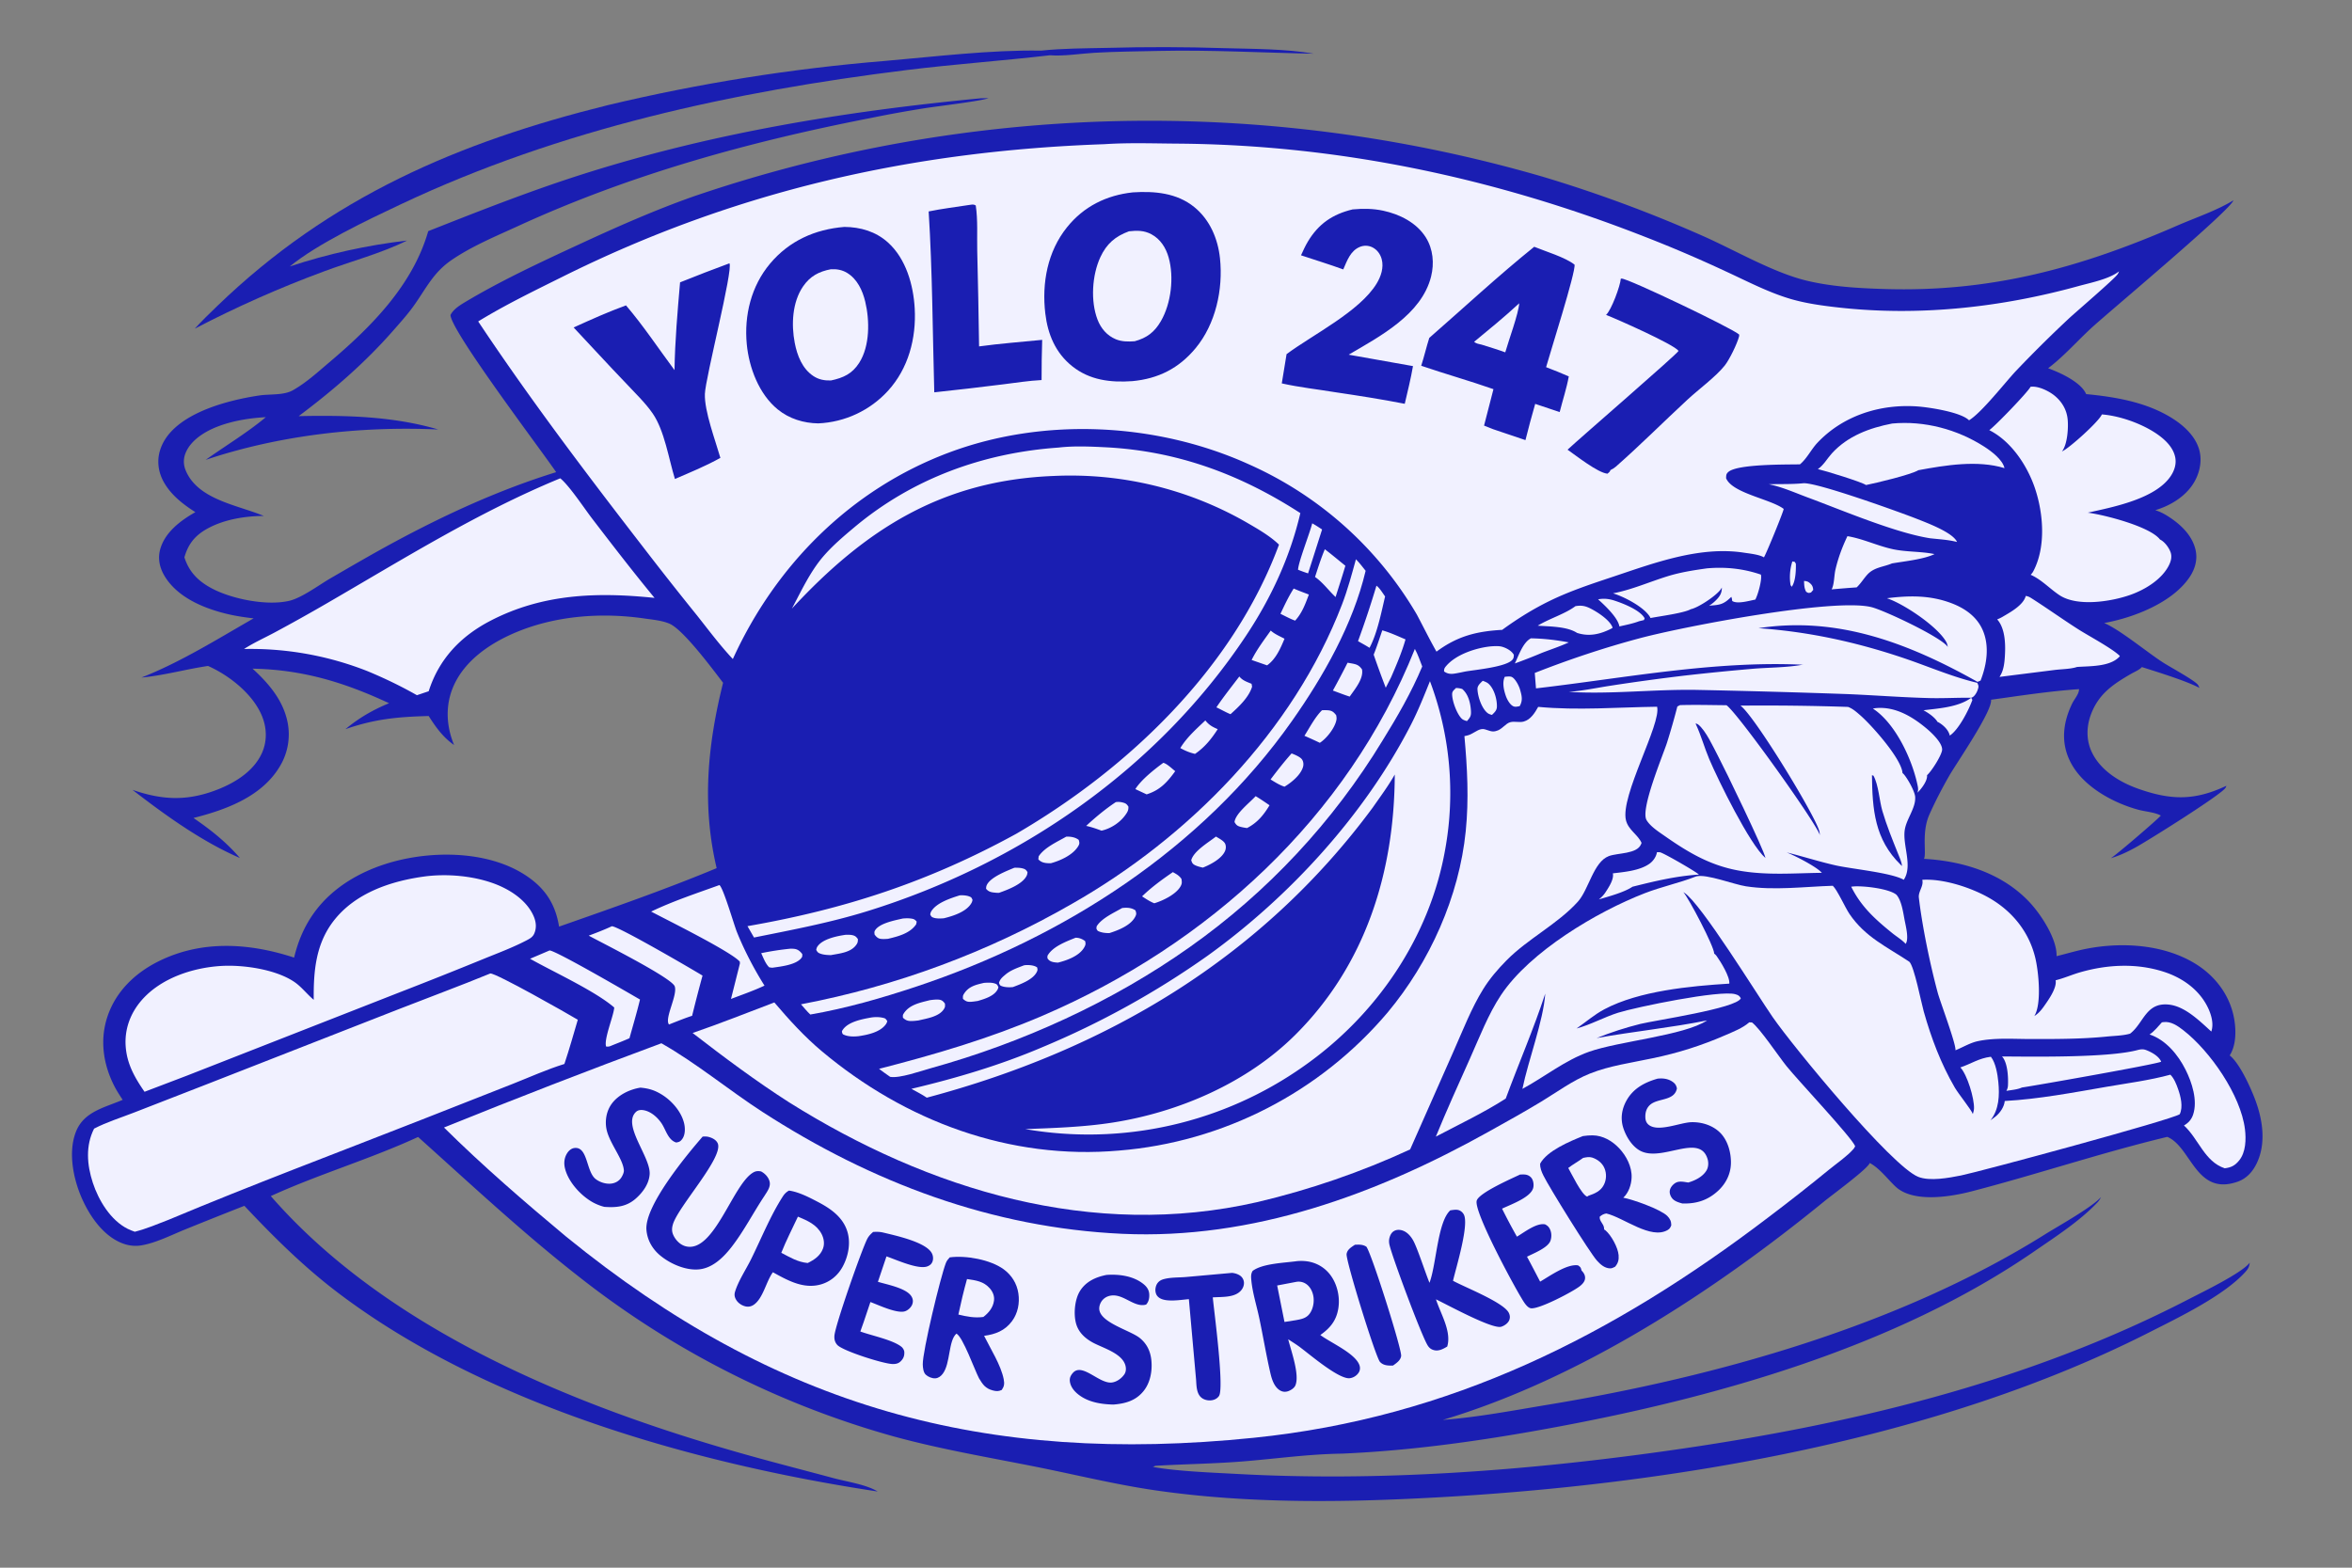 <svg xmlns="http://www.w3.org/2000/svg" width="657" height="438"><rect width="100%" height="100%" fill="#808080" stroke="none"/><path fill="#1A1EB2" d="M290.783 14.148c6.072-.64 12.285-.641 18.389-.768q16.43-.458 32.857.074c8.169.232 16.946.165 25.006 1.553-14.48-.27-28.792-1.104-43.3-.783-5.989.132-11.983.18-17.964.522-3.97.227-8.568 1.003-12.487.696-13.313 1.548-26.689 2.48-40.002 4.13-48.617 6.02-96.709 16.454-141.232 37.462-9.413 4.44-23.197 10.973-31.11 17.41q3.99-1.318 8.04-2.432 4.052-1.113 8.154-2.02t8.246-1.603q4.143-.698 8.316-1.184c-6.915 3.48-15.976 5.903-23.339 8.67q-9.23 3.416-18.226 7.408-8.995 3.992-17.723 8.542c2.013-2.213 4.182-4.307 6.334-6.384 31.46-30.355 67.234-45.698 109.079-56.074q9.526-2.276 19.133-4.187 9.606-1.911 19.278-3.455 9.673-1.544 19.397-2.718 9.724-1.173 19.485-1.976c14.035-1.203 29.679-3.13 43.669-2.883z"/><path fill="#1A1EB2" d="M274.008 27.456l2.1-.035c-1.81.79-14.433 2.28-17.678 2.796q-7.694 1.21-15.323 2.775c-33.84 6.598-67.002 15.75-98.403 30.17-6.225 2.858-12.88 5.601-18.545 9.478-5.189 3.55-7.123 7.972-10.628 12.862-1.71 2.386-3.73 4.622-5.664 6.828-7.932 9.049-16.83 16.745-26.434 23.934 13.053-.276 26.35.014 38.976 3.732-21.638-.992-44.364 1.585-64.952 8.485 5.562-3.96 11.573-7.561 16.804-11.926-4.445.237-9.094.975-13.27 2.548-3.516 1.325-7.525 3.691-9.081 7.302-.711 1.648-.727 3.351-.043 5.012 3.383 8.214 14.537 9.684 21.81 12.73-5.33.032-11.261 1.007-15.93 3.65-3.344 1.892-5.188 4.25-6.233 7.913 1.31 4.143 3.92 6.72 7.745 8.732 5.561 2.925 15.28 4.896 21.564 3.416 3.504-.825 8.346-4.462 11.543-6.313 5.927-3.432 11.869-6.906 17.9-10.151 14.473-7.788 29.372-14.61 45.092-19.475-4.075-6.01-29.382-39.402-29.518-43.903.765-1.529 2.433-2.62 3.863-3.48 9.984-6.002 21.026-11.147 31.59-16.041 10.713-4.963 21.504-9.77 32.65-13.688q3.56-1.213 7.141-2.358 3.582-1.145 7.185-2.221 3.603-1.077 7.226-2.084 3.623-1.007 7.264-1.946 3.641-.937 7.3-1.806 3.658-.869 7.333-1.667 3.674-.799 7.363-1.527 3.69-.728 7.392-1.386 3.702-.657 7.416-1.244 3.714-.587 7.439-1.103t7.459-.96q3.733-.445 7.475-.819 3.741-.373 7.49-.675 3.748-.302 7.5-.532 3.754-.23 7.51-.39 3.758-.158 7.517-.245 3.759-.087 7.519-.102 3.76-.015 7.52.041 3.76.057 7.518.185t7.513.328q3.754.2 7.505.472 3.75.272 7.495.615 3.744.343 7.482.758 3.737.414 7.465.9 3.73.486 7.448 1.043 3.719.557 7.426 1.184 3.708.628 7.402 1.326 3.695.699 7.376 1.468 3.68.768 7.346 1.607t7.314 1.748q3.65.908 7.28 1.887 3.63.978 7.242 2.025 11.485 3.44 22.73 7.601 11.245 4.16 22.203 9.024c8.968 3.96 19.639 10.25 29.065 12.492 7.033 1.673 14.344 2.075 21.548 2.3 29.844.934 54.76-5.914 81.865-17.728 5.05-2.201 10.996-4.184 15.662-7.047-.736 2.666-33.26 29.914-38.995 35.05-4.234 3.787-8.262 8.484-12.76 11.856q.843.326 1.677.669c2.843 1.167 7.693 3.589 8.938 6.564 7.213.687 14.772 1.914 21.304 5.205 4.165 2.098 8.763 5.432 10.21 10.097.92 2.972.329 6.267-1.14 8.96-2.25 4.131-6.655 6.859-11.06 8.166 1.275.401 2.423.987 3.548 1.703 3.502 2.226 6.858 5.352 7.74 9.578.552 2.646-.236 5.263-1.725 7.462-4.842 7.136-15.607 11.292-23.839 12.786 4.49 1.912 11.964 8.155 16.455 11.04 1.969 1.265 8.514 4.812 9.67 6.145.192.223.355.675.496.947-3.621-1.947-11.904-4.49-16.09-5.826-.673.785-2.06 1.342-2.988 1.877-5.051 2.918-9.07 5.597-11.224 11.32-1.28 3.395-1.361 7.164.188 10.486 2.398 5.15 7.77 8.459 12.945 10.294 9.181 3.255 15.8 3.387 24.698-.812-.072.173-.17.45-.282.616-1.379 2.012-21.488 14.62-24.986 16.548-2.285 1.259-4.516 2.337-7.032 3.074 1.284-.69 13.44-11.139 13.975-11.915-1.682-.928-4.327-1.1-6.215-1.608-6.528-1.752-13.942-5.7-17.807-11.311-4.04-5.866-3.732-12.224-.736-18.39.54-1.105 1.704-2.433 1.879-3.614.017-.131.03-.264.043-.396-8.219.557-16.437 1.839-24.592 2.961.475 3.087-9.742 17.862-11.638 21.174-2.004 3.498-3.943 7.216-5.582 10.9-2.26 5.075-.737 10.734-1.507 12.38 10.907.6 21.946 4.007 29.574 12.214 3.133 3.374 7.624 10.197 7.457 14.973 2.153-.528 4.28-1.148 6.438-1.655 10.517-2.47 23.269-1.947 32.604 3.938 5.176 3.262 9.075 8.307 10.393 14.332.75 3.417.9 8.075-1.074 11.12 2.804 2.184 5.916 9.105 7.191 12.552 2.046 5.54 3.005 11.993.394 17.52-1.126 2.38-2.85 4.325-5.38 5.21-11.51 4.03-12.88-9.366-19.344-12.397l-.291-.132c-18.372 4.417-36.389 10.481-54.68 15.227-5.984 1.552-16.441 3.259-21.304-1.399-2.17-2.077-4.306-4.937-6.93-6.42-.068-.04-.137-.075-.205-.112-.026.06-.047.121-.077.177-1.088 1.908-10.282 8.631-12.61 10.53-30.86 25.167-68.18 49.567-106.565 61.077 9.806-.76 19.656-2.636 29.356-4.242 47.146-7.81 98.089-22.068 138.822-47.574 3.805-2.383 13.038-7.5 15.667-10.424a5.647 5.647 0 01-1.002 1.495c-4.982 5.244-11.626 9.516-17.563 13.609-38.657 26.652-88.461 40.768-134.173 49.235-19.58 3.627-39.316 6.456-59.224 7.32-9.686.15-18.233 1.416-27.752 2.178-8.032.643-16.044.74-24.078 1.201-.297.018-.482.032-.724.212-.077.057-.148.12-.222.181l.106-.29-.187.238c6.804 1.224 16.453 1.572 23.504 1.956 39.797 2.17 80.482-.878 119.915-6.43 50.403-7.098 100.545-18.905 146.017-42.45 3.728-1.93 14.772-7.266 16.942-10.148a3.157 3.157 0 00-.03.2c-.141 1.048-.518 1.64-1.215 2.41-6.053 6.675-18.604 12.691-26.83 16.865-59.187 30.043-133.21 42.486-198.974 46.107-26.051 1.435-52.642 1.787-78.522-1.953-11.193-1.617-22.171-4.337-33.254-6.552-13.304-2.658-26.774-4.92-39.863-8.503q-3.006-.838-5.99-1.75-2.985-.912-5.945-1.897-2.961-.986-5.896-2.044-2.936-1.06-5.844-2.19-2.908-1.132-5.787-2.335-2.88-1.203-5.728-2.478-2.848-1.274-5.664-2.619-2.816-1.345-5.598-2.759-2.781-1.414-5.527-2.897-2.746-1.483-5.454-3.033-2.708-1.55-5.376-3.168-2.67-1.617-5.297-3.3-2.628-1.683-5.213-3.432-2.585-1.747-5.126-3.559-2.541-1.811-5.037-3.685-2.495-1.874-4.943-3.81c-15.482-12.118-29.907-25.622-44.54-38.737-13.394 6.185-27.723 10.384-41.142 16.515 32.828 37.654 85.357 58.89 132.45 72.156 8.239 2.321 16.543 4.443 24.81 6.668 3.608.971 9.076 1.76 12.255 3.713-50.664-7.674-108.852-23.961-150.312-55.193-9.796-7.378-18.21-15.718-26.585-24.622q-8.28 3.248-16.523 6.589c-3.819 1.548-8.103 3.744-12.17 4.444-1.79.308-3.523.127-5.226-.5-5.345-1.971-9.148-7.435-11.386-12.428-2.46-5.487-4.026-13.074-1.719-18.866 2.23-5.598 8.015-6.69 13.032-8.85-.844-1.281-1.691-2.571-2.385-3.942-3.067-6.054-4.045-12.806-1.87-19.326 2.33-6.98 7.629-12.083 14.095-15.342 12.116-6.108 25.49-5.245 38.043-1.132 1.065-4.388 2.669-8.328 5.258-12.063 6.242-9.005 16.846-13.984 27.38-15.832 10.731-1.882 23.812-.981 32.92 5.51 4.928 3.513 7.495 7.8 8.457 13.729 14.716-5.161 29.624-10.34 44.019-16.336-4.167-17.589-2.525-34.468 1.796-51.793-2.832-3.681-11.113-14.898-15.022-16.53-2.132-.89-4.624-1.09-6.899-1.422-11.64-1.699-24.169-.87-35.157 3.54-7.473 2.999-15.157 7.98-18.364 15.678-2.191 5.258-1.853 10.933.3 16.124-3.09-2.143-5.109-4.989-7.098-8.102-8.68.23-14.979.817-23.256 3.672 3.833-3.162 7.615-5.36 12.194-7.247-12.59-5.87-24.163-9.383-38.137-9.657 4.172 3.805 8.005 8.18 9.497 13.762q.116.422.21.85.096.427.169.859.072.431.123.866.051.435.08.872.03.437.036.875.007.438-.009.875-.015.437-.052.874-.038.436-.097.87-.06.434-.14.864-.082.43-.185.855-.103.426-.228.846-.124.42-.27.832-.145.413-.311.818-.166.405-.353.802-.186.396-.392.782-.206.386-.432.761c-5.029 8.509-15.094 12.173-24.146 14.457 4.855 3.335 9.113 6.698 12.962 11.174-10.606-4.565-20.87-11.972-29.999-19.028 8.038 2.773 14.758 3.188 22.807.273 5.278-1.912 10.912-5.198 13.329-10.519 1.456-3.206 1.42-6.76.174-10.03-2.401-6.297-9.174-11.673-15.216-14.344-6.216.918-12.333 2.657-18.599 3.24 10.911-4.279 21.182-10.722 31.34-16.536-2.54-.292-5.033-.66-7.52-1.261-6.498-1.572-13.806-4.622-17.38-10.611-1.35-2.262-1.905-4.818-1.204-7.393 1.302-4.783 5.73-8.092 9.832-10.41-3.471-2.213-6.827-4.804-8.857-8.474-1.468-2.65-1.912-5.694-1.065-8.622 2.947-10.185 18.62-14.137 27.815-15.507 2.854-.425 6.727.002 9.279-1.418 3.703-2.062 7.059-5.144 10.285-7.875 11.68-9.886 23.267-21.52 27.592-36.615 14.013-5.535 28.056-11.077 42.412-15.676 36.568-11.715 73.82-17.806 111.976-21.447z"/><path fill="#F1F1FF" d="M503.933 162.318c.847.06 1.156.165 1.793.748.561.517.702 1.02.77 1.754l-.62.72c-.745.179-.693.188-1.353-.203-.547-.998-.547-1.915-.59-3.019zm-3.262-5.456l.68.123.3.53c.047 1.835-.068 4.916-1.147 6.425l-.334-.463q-.132-.827-.171-1.664-.034-.837.03-1.673.064-.835.223-1.658.162-.822.419-1.62zm-80.335 32.228c.548-.042 1.44-.186 1.947.045.972.441 2.001 2.43 2.296 3.453.503 1.75.866 3.057-.079 4.704-.63.101-1.19.306-1.8.02-.947-.445-1.734-1.911-2.07-2.887-.564-1.634-1.048-3.718-.294-5.336zm-13.62 3.13a5.926 5.926 0 011.733.274c1.716 1.474 2.291 3.886 2.435 6.048.096 1.455-.158 1.845-1.1 2.923-.511-.134-1.107-.316-1.494-.7-1.358-1.348-2.693-5.013-2.652-6.881.018-.809.553-1.121 1.078-1.665zm7.468-2.012c.542.205 1.166.422 1.604.811 1.595 1.418 2.42 4.397 2.351 6.46-.035 1.032-.688 1.582-1.382 2.262-.47-.128-.91-.256-1.291-.574-1.606-1.335-2.682-4.583-2.752-6.635-.034-.99.824-1.678 1.47-2.324zM274.86 274.611c.888-.075 2.138-.127 2.984.156.702.236.732.375 1.046 1.031-.06.234-.08.376-.184.584-.978 1.943-3.691 2.72-5.591 3.284-.624.09-1.255.188-1.884.23-1.045.07-1.515-.174-2.242-.822-.035-.768-.044-.923.381-1.558 1.31-1.96 3.338-2.411 5.49-2.905zm86.52-110.181c1.377.62 2.83 1.13 4.236 1.686-.984 2.629-1.902 5.181-3.838 7.283-1.392-.493-2.763-1.263-4.098-1.903 1.141-2.419 2.25-4.81 3.7-7.065zm5.172-18.211c.953.507 1.85 1.125 2.757 1.709l-3.914 12.273a41.363 41.363 0 01-2.805-1.019c.136-2.285 3.191-9.943 3.962-12.963zm-80.55 123.501c.14-.025.307-.06.452-.07.998-.067 2.483.028 3.273.662.074.501.168.635-.05 1.121-1.021 2.274-4.586 3.53-6.717 4.343-.956.115-2.296.08-3.203-.286-.516-.208-.479-.358-.7-.87.273-1.076.98-1.623 1.78-2.308 1.495-1.277 3.356-1.885 5.165-2.592zm-65.148-4.669c.354.008.712.016 1.064.061.99.128 1.61.689 2.187 1.452-.006.437.077.65-.191 1.017-1.46 2.004-5.786 2.456-8.102 2.786-.302.015-.655-.069-.955-.11-1.04-1.03-1.613-2.632-2.226-3.945q4.078-.848 8.223-1.26zm79.598-3.057c.992-.004 1.883.349 2.66.94.2.778.142 1.088-.272 1.804-1.364 2.362-4.843 3.605-7.322 4.214-.914-.063-1.996-.13-2.65-.85-.392-.43-.272-.518-.268-1.064 1.4-2.568 5.251-3.988 7.852-5.044zm127.199-83.652c3.624.07 7.014.467 10.567 1.137-2.414 1.112-5.025 1.969-7.508 2.926q-3.74 1.584-7.56 2.96c1.074-2.173 2.252-5.893 4.501-7.023zm-175.465 78.287c.651-.057 1.443-.097 2.093-.016.912.114 1.21.19 1.79.886l-.154.756c-1.727 2.542-5.068 3.38-7.864 4.046-.622.047-1.354.094-1.973.018-.858-.105-1.277-.559-1.777-1.219-.03-.501-.138-.721.137-1.166 1.24-2.006 5.549-2.798 7.748-3.305zm-8.805 27.65c.96-.148 2.112-.154 3.066.046.882.185.905.217 1.408.976-.094.29-.176.55-.35.803-1.562 2.283-5.114 3.014-7.634 3.39-1.36.161-3.058.157-4.306-.474-.296-.15-.3-.497-.398-.8.11-.284.096-.287.304-.58 1.563-2.212 5.464-2.922 7.91-3.361zm111.586-108.103c1.04.972 2.586 1.613 3.847 2.278-1.13 2.714-2.414 5.691-4.871 7.44l-4.317-1.498c1.434-2.907 3.468-5.589 5.34-8.22zm21.456 8.983q.374.06.747.127c1.562.278 2.357.398 3.289 1.738.485 2.64-2.02 5.534-3.435 7.599-1.583-.493-3.141-1.12-4.7-1.687q2.123-3.85 4.099-7.777zm-39.724 16.121c.998 1.283 1.998 1.817 3.455 2.44-1.774 2.753-3.623 5.054-6.339 6.911-1.534-.36-2.733-.866-4.11-1.628 1.828-3.014 4.46-5.317 6.994-7.723zm14.049 21.162c1.333.788 2.602 1.671 3.88 2.545-1.653 2.736-3.404 4.875-6.275 6.362a13.448 13.448 0 01-1.9-.36c-.868-.237-1.175-.564-1.607-1.311.283-2.404 4.215-5.382 5.902-7.236zm10.036-11.936c.825.296 2.439.966 2.925 1.692.396.593.47 1.385.276 2.068-.64 2.256-3.237 4.372-5.178 5.531-1.42-.467-2.624-1.244-3.89-2.021 1.883-2.5 3.784-4.932 5.867-7.27zm-124.57 50.671c.57.005 1.253-.038 1.809.083.866.189 1.11.426 1.626 1.117-.027.733-.025.98-.445 1.58-1.524 2.185-4.666 2.428-7.07 2.89-.866.001-1.99-.076-2.815-.349-.76-.25-.964-.433-1.317-1.124.069-.305.125-.587.296-.855 1.397-2.189 5.565-3.005 7.916-3.342zm88.743-48.054c1.042.252 2.46 1.659 3.325 2.337-2.257 3.117-4.254 5.304-7.988 6.482l-3.146-1.472c1.6-2.592 5.337-5.546 7.809-7.347zm121.454-45.673c1.61-.315 3.056-.14 4.606.366 2.401.784 7.2 2.66 8.394 4.946l-.21.485-1.318.314c-1.785.672-3.673 1.038-5.526 1.46-.411-2.48-4.105-5.907-5.946-7.57zm-178.344 82.71c.798-.071 1.885-.002 2.645.284.667.251.67.337.95.991-.066.298-.124.55-.272.82-1.367 2.49-5.191 3.681-7.742 4.304-.85.074-2.046.125-2.862-.16-.61-.215-.66-.36-.939-.899.057-.298.104-.55.258-.817 1.407-2.44 5.464-3.735 7.962-4.524zm45.387 3.535c1.32-.153 2.594-.122 3.716.656.266.762.329 1.027-.053 1.77-1.267 2.462-4.785 3.805-7.239 4.584-1.134-.006-2.196-.113-3.225-.618-.425-.595-.42-.548-.318-1.27 1.37-2.277 4.885-3.822 7.12-5.122zm55.83-55.254a12.294 12.294 0 011.759.014c1.104.105 1.55.55 2.193 1.353.099.48.164.864.072 1.352-.423 2.234-2.748 5.17-4.629 6.378q-2.133-1.02-4.303-1.961c1.472-2.314 2.96-5.229 4.908-7.136zm-29.623 35.286c.776.486 2.167 1.165 2.56 1.998.302.642.244 1.447-.044 2.089-.957 2.13-4.08 3.766-6.163 4.591-.683-.145-1.518-.352-2.151-.657-.735-.353-.877-.67-1.108-1.41.689-2.558 4.8-4.964 6.906-6.61zm-56.307 8.711c.674-.02 1.603.001 2.261.176.772.205.998.391 1.404 1.051-.037.326-.064.626-.201.93-1.106 2.455-5.463 4.039-7.77 4.86a8.512 8.512 0 01-.957-.04c-1.131-.101-1.91-.212-2.64-1.092.013-.301.019-.576.124-.862.853-2.319 5.63-4.113 7.779-5.023zm-23.601 36.999c.779-.098 1.777-.238 2.564-.14.8.098 1.182.475 1.638 1.098.05.725.088.941-.304 1.556-1.35 2.118-4.793 2.596-7.065 3.146-.665.087-1.354.16-2.026.168-1.041.011-1.614-.242-2.34-.93-.001-.335-.078-.665.093-.961 1.549-2.682 4.693-3.234 7.44-3.937zm67.872-35.774c.964.54 1.767.952 2.402 1.899.126.895.192 1.303-.287 2.13-1.28 2.215-4.961 3.979-7.306 4.675-1.232-.487-2.304-1.216-3.412-1.932 2.648-2.566 5.57-4.69 8.603-6.772zm-15.942-19.562a4.826 4.826 0 011.868.095c.9.23 1.148.4 1.654 1.162.038.777-.11 1.234-.533 1.895-1.539 2.405-4.225 4.204-6.977 4.829-1.424-.528-2.802-1.019-4.29-1.333 2.605-2.411 5.325-4.677 8.278-6.648zm-13.853 9.659c1.202-.062 2.541.144 3.5.902.24.83.27 1.103-.209 1.862-1.515 2.403-4.957 3.939-7.58 4.657q-.324.004-.648-.007c-1.132-.035-2.065-.24-2.847-1.08l.088-.839c1.655-2.505 5.159-4.04 7.696-5.496zM346.193 189c.86 1.12 2.152 1.522 3.414 2.046l.147.803c-.88 2.975-3.79 5.687-6.028 7.69-1.338-.534-2.622-1.308-3.943-1.908 1.999-2.967 4.243-5.784 6.41-8.63zm38.299-25.358c.861.563 1.776 2.139 2.417 2.995-1.055 4.474-2.19 10.33-4.35 14.359-1.04-.663-2.141-1.251-3.213-1.863a270.32 270.32 0 005.146-15.491zm166.15 31.306l.317.605c-1.01 2.817-3.81 8.315-6.314 9.962-.33-1.505-1.623-2.76-2.907-3.56-.235-.147-.282-.158-.505-.247-.809-1.337-2.564-2.524-3.934-3.265 4.277-.53 9.764-.846 13.343-3.495zm-180.568-41.494c1.948 1.488 3.835 3.072 5.74 4.615-.86 2.926-1.822 5.83-2.737 8.739-1.95-1.838-3.527-4.065-5.739-5.61.853-2.604 1.669-5.22 2.736-7.744zm16.05 22.659c2.223.625 4.36 1.634 6.487 2.525-1.023 3.634-2.538 7.137-4.032 10.595l-1.487 2.913q-1.768-4.59-3.374-9.239c.892-2.227 1.628-4.524 2.406-6.794zm30.424 4.467c.984-.065 2.18-.145 3.134.143 1.164.352 2.608 1.138 3.19 2.232-.038.544 0 .809-.312 1.257-1.474 2.121-10.543 2.927-13.249 3.405-.99.203-1.987.422-2.985.578-1.11.175-2.026.066-2.946-.602-.002-.774.135-.986.65-1.583 2.79-3.23 8.413-5.04 12.518-5.43zm23.532-11.222c1.742-.304 2.851-.053 4.392.752 1.905.99 5.33 3.218 5.993 5.271-.214.156-.253.193-.527.329-3.095 1.547-6.108 2.187-9.417 1.115-2.804-1.827-7.68-1.771-10.975-2.013 3.283-2.022 7.508-3.213 10.534-5.454zm22.764 68.744c.06.001.116.004.171.004.176 0 .505-.018.702.021 1.075.22 10.3 5.563 10.851 6.227-6.382.397-12.375 1.844-18.551 3.392-2.32 1.57-6.704 2.737-9.405 3.547.767-.614 1.362-1.214 1.9-2.048.866-1.342 2.377-3.581 2.013-5.236 3.249-.39 7.512-.745 10.239-2.692 1.04-.743 1.879-1.949 2.08-3.215zm54.268 9.64c.167-.026.339-.048.51-.064 2.73-.255 10.033.564 12.114 2.307 1.404 1.565 1.866 4.787 2.247 6.844.325 1.773 1.327 5.438.334 6.881-.942-1.062-2.577-2.064-3.694-2.968-4.743-3.83-8.75-7.42-11.51-13zm6.053-49.774a8.31 8.31 0 01.81-.124c5.38-.519 10.187 2.346 14.176 5.688 1.413 1.183 4.178 3.783 4.345 5.678.004.083.017.168.013.252-.107 1.554-2.984 6.056-4.23 7.132.01.056.026.112.026.169.039 1.51-1.643 3.704-2.68 4.702.215-.654.206-1.165.07-1.835-1.448-7.212-6.118-17.47-12.53-21.662zm-7.115-48.167c4.23.686 8.357 2.684 12.581 3.613 3.742.824 7.667.613 11.434 1.329l.316.063c-2.957 1.469-8.526 2.026-11.887 2.61-2.418 1.02-4.986 1.05-6.883 3.13-1.001 1.099-1.759 2.375-2.83 3.42-.05.049-.102.095-.149.143q-3.493.24-6.981.56c.761-1.515.659-3.83 1.061-5.537.775-3.314 1.884-6.266 3.339-9.33zm-12.438-14.771c3.433-.496 27.767 8.316 31.885 9.954 2.744 1.09 10.025 3.787 11.172 6.439-2.43-.63-5.076-.759-7.572-1.042-9.785-1.552-24.454-7.804-34.026-11.351-3.552-1.316-7.276-2.994-10.988-3.733 3.172-.091 6.365.035 9.529-.267zM153.505 265.554c1.62-.059 22.226 11.943 25.27 13.708-.874 3.623-1.947 7.214-2.941 10.807-1.726.778-3.518 1.45-5.271 2.17-.46.2-.762.184-1.258.151-.633-1.974 1.891-8.055 2.232-10.54l.046-.356c-5.4-4.654-16.883-9.888-23.516-13.622l5.438-2.318zm17.399-6.767c1.72-.069 22.467 12.028 25.34 13.788q-1.533 5.595-2.91 11.232c-1.954.627-3.861 1.415-5.774 2.155l-.68.279c-1.359-1.672 2.456-8.196 1.598-10.66-.835-2.398-20.618-12.307-24.023-14.169 2.187-.81 4.331-1.642 6.45-2.625zm426.331 34.553c.882-.204 1.477-.264 2.333.072 1.498.586 3.476 1.674 4.13 3.213-1.228.708-35.28 6.697-38.922 7.221-1.19.575-3 .696-4.323.94.248-.458.406-.915.436-1.44.133-2.282-.055-6.417-1.64-8.18 9.037.059 29.883.393 37.986-1.825zm-396.274-46.061c1.114.843 4.055 11.048 4.864 13.066 2.022 5.044 4.82 10.427 7.727 15.027-3.024 1.428-6.24 2.53-9.362 3.726l2.493-9.895-.026-.519c-2.351-2.748-20.294-11.635-24.77-13.994 6.05-2.912 12.747-5.128 19.074-7.411zm275.868-88.488c5.14-.447 10.14.064 15.033 1.742.021.062.047.123.055.187.253 1.43-.869 5.49-1.596 6.802-1.657.306-5.013 1.333-6.451.385-.051-.413-.09-.768-.257-1.151-2.191 2.161-3.189 2.251-6.207 2.465.835-.481 1.537-1.098 2.196-1.798.912-.969 1.404-1.914 1.366-3.278-.094.18-.094.193-.219.387-1.168 1.81-6.365 5.259-8.436 5.667-1.922 1.103-8.698 1.967-11.284 2.476-.026-.071-.038-.148-.077-.213-1.64-2.858-7.341-5.775-10.384-6.689 5.175-.972 10.281-3.244 15.324-4.797 3.565-1.1 7.251-1.668 10.937-2.185zm89.039 7.708c.633.078 1.117.34 1.652.68 4.409 2.812 8.668 5.87 13.085 8.683 2.8 1.783 9.456 5.327 11.558 7.423-.086.107-.159.223-.253.318-2.726 2.725-8.175 2.474-11.72 2.74-1.755.595-4.34.602-6.224.836l-15.43 1.942c.05-.077.102-.153.145-.231.072-.125.14-.253.21-.38.924-1.637 1.09-3.958 1.18-5.812.146-3.055-.033-7.25-2.187-9.647a10.007 10.007 0 001.571-.758c2.158-1.27 5.753-3.23 6.413-5.794z"/><path fill="#F1F1FF" d="M603.896 285.634l.18-.026c.09-.013.18-.029.27-.04 2.088-.273 3.997 1.07 5.572 2.299 7.457 5.807 16.022 18.127 17.182 27.641.343 2.796.253 6.377-1.596 8.681-1.156 1.443-2.256 2.014-4.062 2.22-5.672-1.901-7.286-8.219-11.378-11.958 1.263-.729 2.102-1.675 2.56-3.053 1.31-3.93-.338-9.003-2.115-12.537-2.089-4.166-5.509-8.327-10.055-9.842 1.259-.795 2.427-2.29 3.442-3.385zm-75.342-167.303c8.977-.84 18.184 1.614 25.743 6.475 1.94 1.247 5.116 3.625 5.63 5.987-7.53-2.305-16.506-.821-24.049.577-2.037 1.246-11.861 3.6-14.626 4.144-1.413-.935-11.33-3.958-13.458-4.456 1.52-.973 2.688-3.04 3.916-4.39 4.43-4.864 10.56-7.123 16.844-8.337zM395.223 181.31c.854 1.511 1.416 3.284 2.059 4.899-2.99 7.168-7.011 14.132-11.105 20.72q-1.29 2.12-2.633 4.208-1.344 2.086-2.74 4.138-1.396 2.052-2.845 4.067-1.448 2.015-2.947 3.993-1.5 1.978-3.049 3.917-1.55 1.939-3.147 3.837-1.599 1.898-3.245 3.756-1.646 1.857-3.34 3.671-1.693 1.814-3.432 3.585-1.739 1.77-3.522 3.496-1.784 1.725-3.61 3.405-1.828 1.68-3.698 3.312-1.869 1.632-3.78 3.215-1.91 1.584-3.86 3.119-1.95 1.534-3.94 3.018-1.988 1.485-4.014 2.918c-21.73 15.38-46.782 26.761-72.394 33.874-2.893.803-8.633 2.867-11.323 2.407-1.06-.702-2.078-1.49-3.106-2.24 15.641-4.013 30.79-8.458 45.662-14.84 46.177-19.815 85.169-55.303 104.009-102.475z"/><path fill="#F1F1FF" d="M378.763 156.26c.984.963 1.837 2.146 2.708 3.216-3.535 14.964-11.786 29.477-20.57 41.952-25.217 35.807-63.794 60.53-104.934 74.216-9.665 3.216-19.564 6.067-29.614 7.806-.93-.862-1.761-1.905-2.607-2.853q4.981-.949 9.92-2.105 4.937-1.155 9.823-2.517 4.885-1.36 9.71-2.924 4.824-1.564 9.579-3.327 4.754-1.764 9.432-3.725 4.677-1.96 9.268-4.115 4.591-2.154 9.089-4.498 4.497-2.344 8.893-4.874c32.646-18.576 61.799-48.205 75.41-83.617 1.585-4.125 2.721-8.381 3.893-12.636z"/><path fill="#F1F1FF" d="M295.669 125.05c4.21-.5 8.859-.3 13.093-.087 20.085 1.015 37.702 7.554 54.471 18.395-2.87 12.306-8.184 23.74-15.171 34.254-24.779 37.285-63.252 63.767-105.768 76.957-10.378 3.22-21.036 5.228-31.672 7.367l-1.825-3.176c27.332-4.744 50.769-12.462 75.155-25.849 31.314-18.259 60.574-46.23 73.317-80.743-.122-.118-.244-.236-.369-.35-2.54-2.332-5.85-4.2-8.818-5.929q-1.522-.87-3.073-1.685-1.552-.815-3.13-1.575-1.58-.76-3.185-1.462-1.606-.703-3.235-1.35-1.629-.645-3.28-1.233-1.65-.587-3.322-1.116-1.67-.529-3.359-.997-1.688-.47-3.392-.878-1.704-.409-3.422-.757-1.717-.348-3.446-.635-1.729-.288-3.467-.513-1.738-.225-3.482-.39-1.745-.163-3.495-.265-1.749-.101-3.501-.14-1.752-.04-3.504-.018-1.753.023-3.503.107c-31.082 1.227-52.498 14.823-73.079 37.049 2.643-4.969 5.131-10.374 8.83-14.651 2.55-2.949 5.578-5.513 8.555-8.014 16.265-13.66 35.995-20.828 57.077-22.317zm271.543-16.995l.192-.013c2.055-.182 4.88 1.185 6.464 2.466 2.08 1.682 3.424 3.934 3.698 6.609.249 2.396-.055 7.087-1.592 9.008.068-.034.137-.069.205-.101 1.944-.919 10.102-8.22 10.95-10.236 4.756.36 10.41 2.336 14.408 4.825 2.59 1.611 5.466 4.006 6.083 7.167.36 1.835-.201 3.611-1.199 5.14-4.207 6.444-16.137 8.746-23.222 10.315l.176.022c4.593.628 17.216 3.85 19.986 7.475 1.271.591 2.508 2.265 2.97 3.594.411 1.19.112 2.422-.423 3.515-1.995 4.071-6.764 6.937-10.886 8.382-5.329 1.87-14.789 3.365-19.771.043-2.612-1.741-4.902-4.227-7.761-5.56-.081-.04-.171-.076-.257-.114.304-.31.544-.609.745-.994 3.553-6.74 2.834-16.06.488-23.09-2.123-6.36-6.648-13.244-12.79-16.327 1.712-1.218 10.765-10.604 11.536-12.126zm-30.238 137.759c6.001-.38 14.032 2.283 19.143 5.33 6.202 3.698 10.688 9.356 12.4 16.424.93 3.818 1.862 12.895-.257 16.31 1.507-.928 2.432-2.325 3.412-3.756 1.032-1.502 2.894-4.352 2.538-6.239 2.303-.56 4.585-1.582 6.883-2.24 7.633-2.189 15.753-2.587 23.376-.12 5.133 1.66 9.777 4.927 12.213 9.857.988 2.008 1.768 4.63 1.018 6.824-3.27-2.948-7.37-7.089-11.946-7.535-6.301-.616-6.926 5.084-10.582 7.999-.056.045-.116.086-.171.13-1.896.56-4.388.6-6.391.801-7.118.714-14.284.708-21.428.699-4.722-.006-10.08-.4-14.717.6-2.144.46-4.19 1.721-6.232 2.542.214-1.672-4.26-13.527-4.927-15.989-2.132-7.862-4.362-18.608-5.3-26.667-.183-1.567 1.17-3.01 1.024-4.543-.013-.143-.039-.284-.056-.427zm-9.888-78.672c6.241-.775 12.028-.88 18.008 1.38 3.741 1.415 7.072 3.718 8.728 7.478 1.978 4.489 1.16 9.746-.582 14.155l-.847.353c-19.04-10.695-38.945-18.426-61.173-14.996 14.087.975 27.523 3.93 40.883 8.466 6.613 2.246 13.424 5.205 20.212 6.792.433.868.433 1.069.099 2.047-.223.658-.822 1.685-1.447 1.994-.107.052-.214.09-.325.137-3.853-.048-7.697.187-11.553.093-7.658-.189-15.329-.792-22.987-1.115q-21.223-.75-42.458-1.18c-11.819-.17-23.577 1.265-35.426.566 3.9-.301 7.83-1.145 11.699-1.736q10.56-1.628 21.167-2.882 9.49-1.069 19.001-1.882c4.375-.332 8.9-.304 13.223-1.057l.466-.029c-25.015-1.19-49.988 3.74-74.716 6.6l-.338-4.31c9.55-3.763 19.519-7.092 29.445-9.73 12.337-3.282 54.098-11.264 64.594-8.66 3.59.89 19.733 8.5 21.338 11.138-.081-.421-.184-.917-.385-1.301-2.273-4.314-11.943-10.789-16.626-12.32zm-127.647 23.18q.525 1.397 1.003 2.81.478 1.415.909 2.844.43 1.43.812 2.873.381 1.443.714 2.898.333 1.455.617 2.92.284 1.466.518 2.94.234 1.474.42 2.956.184 1.48.318 2.967.135 1.487.22 2.977.084 1.49.118 2.983.035 1.492.018 2.985-.016 1.493-.082 2.984-.066 1.491-.182 2.98-.117 1.487-.283 2.97-.167 1.484-.383 2.961-.216 1.477-.482 2.946c-4.323 24.592-19.277 46.428-39.634 60.657q-1.043.735-2.104 1.444-1.062.71-2.14 1.392-1.078.683-2.173 1.34-1.095.656-2.205 1.286-1.11.629-2.236 1.231-1.126.602-2.266 1.176-1.14.574-2.294 1.12-1.153.546-2.32 1.064-1.167.517-2.346 1.006t-2.37.95q-1.19.459-2.391.89-1.202.43-2.414.83-1.212.401-2.433.773-1.221.37-2.451.712-1.23.341-2.468.652-1.238.31-2.483.59-1.245.281-2.497.53-1.252.25-2.51.47-1.256.219-2.519.407-1.263.188-2.53.345-1.266.157-2.536.283-1.27.126-2.542.221-1.273.095-2.548.159-1.275.063-2.55.096-1.277.032-2.553.033-1.276.001-2.552-.029-1.276-.03-2.551-.091-1.275-.062-2.548-.155-1.273-.092-2.543-.216-1.27-.124-2.538-.28-1.267-.154-2.53-.34-1.262-.186-2.52-.403c8.094-.298 16.3-.564 24.314-1.807 18.547-2.877 37.583-11.103 51.021-24.439 19.704-19.552 27.772-45.493 27.876-72.812-1.81 3.197-4.038 6.185-6.135 9.2-31.14 42.149-74.507 67.758-124.6 81.084-1.351-.924-2.856-1.679-4.286-2.477 12.478-2.954 24.781-6.6 36.593-11.636q6.103-2.546 12.056-5.425 5.953-2.879 11.739-6.082 5.785-3.204 11.385-6.721 5.6-3.518 10.996-7.34c22.825-16.415 43.794-39.326 56.708-64.396 2.052-3.985 3.7-8.132 5.373-12.286zM156.502 133.64c2.5 2.002 6.754 8.445 8.895 11.24 5.726 7.474 11.45 14.902 17.44 22.167-16.024-1.654-31.253-1.185-45.85 6.399-8.297 4.31-14.365 10.654-17.236 19.681l-3.29 1.108c-4.501-2.553-9.026-4.737-13.806-6.72q-2.05-.81-4.139-1.517-2.088-.706-4.209-1.309-2.12-.602-4.269-1.099-2.148-.496-4.318-.886-2.17-.39-4.357-.671-2.186-.281-4.384-.454-2.198-.173-4.402-.237-2.204-.063-4.408-.018c2.731-1.757 5.84-3.156 8.706-4.695q7.303-3.927 14.474-8.089c21.386-12.39 42.233-25.455 65.153-34.9zM119.1 244.812c6.035-.698 12.859-.103 18.591 1.937 4.466 1.589 9.277 4.594 11.31 9.072.737 1.624.966 3.353.226 5.032-.371.843-1.028 1.284-1.807 1.7-4.008 2.139-8.38 3.739-12.583 5.462q-11.48 4.69-23.045 9.17l-59.623 23.358-11.794 4.492c-2.74-3.962-4.908-7.75-5.265-12.667-.35-4.81 1.312-9.305 4.463-12.922 5.32-6.108 14.093-9.036 22.014-9.554 6.231-.406 15.399.9 20.63 4.45 1.912 1.297 3.458 3.307 5.216 4.828l.203.173c-.078-7.868.524-15.514 5.525-22.013 6.128-7.962 16.345-11.296 25.94-12.518zm350.186-47.807c4.32-.127 8.66-.007 12.983.03 3.082 2.12 25.268 33.174 26.09 36.31a10.658 10.658 0 00-.107-.904c-.685-3.815-18.274-32.672-22.092-35.295q15.029-.141 30.054.36c1.314.462 2.384 1.438 3.42 2.337 3.133 2.719 11.531 12.126 11.805 16.137.107.098.257.223.36.338 1.036 1.17 3.24 5.006 3.185 6.552.085 2.937-2.389 5.905-2.894 8.855-.745 4.324 2.307 10.17-.3 14.08-3.514-2.005-14.498-3-19.142-4.052-4.58-1.038-9.028-2.481-13.578-3.593 2.209.844 8.42 4.027 9.841 5.7-7.859.09-15.521.767-23.303-.646-7.89-1.43-13.967-5.016-20.457-9.552-1.7-1.188-4.178-2.75-5.222-4.564-1.738-3.01 4.525-17.905 5.723-21.59q1.584-5.027 2.898-10.13l.736-.373z"/><path fill="#1A1EB2" d="M522.904 216.59l.424.128c1.438 2.601 1.63 6.936 2.487 9.862 1.19 4.06 2.795 7.974 4.362 11.898.45 1.136 1.014 2.259 1.117 3.485l-.355-.346c-7.299-7.11-7.915-15.46-8.035-25.027zm-49.286-14.452c.287.035.51.097.74.278 2.162 1.698 4.243 6.353 5.535 8.786 1.82 3.418 13.039 26.602 13.257 28.518-4.4-3.805-13.218-21.793-15.692-27.622-1.353-3.194-2.277-6.625-3.737-9.749l-.103-.211z"/><path fill="#F1F1FF" d="M136.964 271.98c1.625-.118 21.669 11.257 24.436 12.934-1.216 4.124-2.38 8.274-3.744 12.352-4.904 1.519-9.736 3.706-14.514 5.593l-25.723 10.119c-23.44 9.203-47.093 18.072-70.31 27.815-3.107 1.212-6.215 2.523-9.451 3.35-.666-.235-1.327-.484-1.96-.799-4.8-2.383-8.17-7.979-9.779-12.908-1.631-5-2.06-10.322.363-15.104 3.484-1.81 7.474-3.056 11.151-4.487l21.279-8.278 52.68-20.615c8.516-3.334 17.114-6.495 25.572-9.972zm336.846-27.13c2.907-.733 10.445 2.243 13.895 2.777 7.812 1.21 16.365.105 24.262-.149 1.242 1.125 3.416 6.031 4.653 7.861 4.435 6.547 10.47 9.175 16.746 13.383 1.365 1.364 3.283 11.323 4.01 13.895 2.106 7.452 4.773 14.523 8.664 21.237 1.01 1.742 4.692 6.29 5.047 7.402.15-.5.304-1.024.325-1.548.112-2.807-1.887-9.441-3.81-11.475 3.057-1.025 5.154-2.572 8.527-2.982 1.353 1.716 1.867 4.919 2.076 7.04.369 3.644.215 7.772-2.195 10.701.5-.349 1.006-.702 1.48-1.09 1.23-1.01 2.368-2.689 2.509-4.29 9.511-.526 19.07-2.354 28.444-3.969 5.877-1.012 12.067-1.812 17.824-3.384 1.066 1.075 1.661 2.632 2.158 4.036.723 2.056 1.442 4.94.458 7.005-2.196 1.555-56.097 16.12-61.105 17.117-3.403.677-8.72 1.675-11.947.384-7.465-2.987-34.818-36.2-40.656-44.627-4.323-6.235-20.037-31.8-24.694-34.75-.086-.054-.176-.106-.262-.159 1.481 1.609 8.626 15.206 8.621 17.158.249.21.463.387.655.655 1.143 1.594 3.789 5.854 3.562 7.74-10.894.67-25.204 2.025-34.874 7.152-2.876 1.525-5.145 3.556-7.795 5.377 3.883-1.016 7.701-3.17 11.596-4.396 5.004-1.576 28.474-6.413 32.746-5.176.822.238 1.152.416 1.55 1.148-1.229 2.815-23.971 6.145-28.063 7.15q-6.245 1.557-12.221 3.956c10.252-1.853 20.675-2.876 30.871-4.935-6.49 4.266-24.681 5.795-33.041 8.776-6.704 2.391-12.345 6.992-18.56 10.356 1.644-8.05 5.842-18.94 6.382-26.624-3.236 9.886-7.444 19.568-11.046 29.337-6.16 3.951-13.036 7.212-19.518 10.626 3.004-7.33 6.308-14.634 9.55-21.867 2.636-5.88 5.082-12.332 8.664-17.71 8.082-12.136 26.775-23.252 40.164-28.441 4.632-1.796 9.533-2.824 14.122-4.607l.227-.09z"/><path fill="#F1F1FF" d="M429.666 197.494c11.06 1.04 22.143.111 33.22-.04 1.264 4.7-10.37 24.987-8.693 31.724.685 2.741 3.279 3.943 4.358 6.316-.056.135-.103.273-.159.406-1.155 2.757-6.51 2.35-8.997 3.292-4.294 1.627-5.574 9.335-8.643 12.736-5.633 6.246-13.899 10.285-19.945 16.412-2.399 2.432-4.666 5.069-6.472 7.976-3.307 5.323-5.711 11.569-8.254 17.295l-12.179 27.532q-5.128 2.366-10.37 4.473-5.24 2.107-10.58 3.948-5.34 1.841-10.765 3.413-5.426 1.571-10.923 2.87c-46.149 10.553-91.719-3.325-130.851-27.872-9.258-5.923-18.247-12.644-26.943-19.365 7.676-2.636 15.243-5.655 22.832-8.533 4.102 4.822 8.38 9.531 13.237 13.608 23.328 19.58 52.547 30.47 83.135 27.768q1.348-.11 2.692-.255 1.344-.144 2.684-.32 1.34-.178 2.676-.388 1.336-.21 2.666-.453 1.33-.242 2.653-.518 1.324-.275 2.64-.583 1.317-.308 2.626-.648 1.308-.34 2.608-.712 1.3-.372 2.59-.776 1.29-.404 2.57-.84 1.28-.435 2.548-.902 1.27-.467 2.526-.965 1.257-.498 2.501-1.026 1.245-.53 2.476-1.089 1.231-.559 2.448-1.148 1.216-.589 2.419-1.208 1.202-.619 2.388-1.267 1.187-.649 2.357-1.326 1.17-.677 2.323-1.383t2.289-1.44q1.135-.734 2.252-1.496 1.117-.761 2.216-1.55 1.098-.79 2.176-1.605t2.136-1.657q1.058-.842 2.095-1.71 1.037-.868 2.052-1.76 1.016-.893 2.009-1.81.993-.919 1.963-1.86.97-.942 1.917-1.907.947-.965 1.87-1.954.923-.988 1.821-1.999.898-1.01 1.771-2.043c11.744-14.064 19.966-32.353 21.801-50.648.898-8.947.439-17.625-.37-26.542.197-.041.391-.091.589-.127 1.62-.29 2.838-1.64 4.22-1.834 1.219-.172 2.347.888 3.686.617.097-.02.192-.049.288-.07 1.75-.386 2.611-2.117 4.073-2.488 1.182-.3 2.493.173 3.727-.172 1.92-.535 3.117-2.464 4.02-4.097z"/><path fill="#F1F1FF" d="M488.617 285.632l.77.029c2.2 1.616 7.427 9.436 9.649 12.205 3.167 3.946 18.222 19.915 19.18 22.375-.14.303-.243.518-.461.772-1.785 2.042-4.585 3.948-6.704 5.67q-8.338 6.822-16.933 13.317c-43.452 33.093-88.94 56.101-143.91 61.709-75.075 7.658-133.444-8.47-192.05-56.191-11.685-9.743-23.324-19.794-34.134-30.499q30.19-12.216 60.73-23.535c9.881 5.606 18.742 13.038 28.277 19.206 30.412 19.673 64.044 32.363 100.474 34.03 36.414 1.666 70.942-11.017 102.275-28.495 4.939-2.755 9.907-5.5 14.742-8.434 4.417-2.68 8.78-5.911 13.59-7.837 5.557-2.225 11.763-3.042 17.606-4.3q5.188-1.066 10.24-2.668 5.046-1.602 9.9-3.722c2.153-.932 5.025-2.047 6.76-3.632z"/><path fill="#1A1EB2" d="M378.478 347.774c1.177-.05 2.169-.108 3.197.542 1.41 1.752 9.976 28.806 9.716 30.555-.184 1.237-1.335 1.981-2.266 2.652-.137.004-.274.01-.411.011-1.196.016-2.383-.097-3.237-1.03-1.217-1.331-9.583-28.358-9.325-30.139.185-1.278 1.352-1.935 2.326-2.591zm-34.326 7.856c.813.093 1.57.306 2.257.774a2.547 2.547 0 011.071 1.871c.057.867-.288 1.7-.867 2.335-1.823 1.998-5.316 1.689-7.84 1.868.376 3.958 3.248 25.326 1.735 27.551-.49.72-1.29 1.109-2.142 1.207-1.004.115-2.131-.155-2.886-.85-1.277-1.175-1.26-3.304-1.37-4.904l-2.012-22.507c-2.195.167-6.435.95-8.314-.416-.587-.427-.857-.897-.992-1.597-.156-.814.078-1.898.606-2.547.5-.613 1.115-.897 1.872-1.084 1.936-.48 4.05-.375 6.032-.548l12.85-1.152zm80.46-27.473c.544-.012 1.198-.062 1.731.056.685.152 1.325.592 1.656 1.22.383.722.494 1.791.25 2.574-.817 2.632-6.32 4.548-8.667 5.687q1.972 3.966 4.15 7.822c2.023-1.189 5.467-3.927 7.869-3.44.53.281.911.558 1.215 1.087.604 1.043.677 2.335.291 3.466-.689 2.013-4.768 3.562-6.558 4.485 1.253 2.303 2.449 4.642 3.665 6.965 2.606-1.501 7.503-5.038 10.598-4.544.728.53.74.555.968 1.429.603.63 1.057 1.312.984 2.23-.073.92-.817 1.658-1.507 2.194-1.986 1.548-11.497 6.54-13.675 6.123-1.132-.217-2.127-2.09-2.689-3.014-2.283-3.756-13.291-24.096-12.387-27.066.669-2.192 9.796-6.168 12.106-7.274zm38.425-26.79c1.468-.153 2.893.003 4.148.857.744.509 1.065 1.007 1.24 1.876-.714 3.628-5.423 2.61-7.588 4.665-.904.855-1.246 2.014-1.233 3.23.004.843.175 1.585.822 2.17 2.585 2.33 8.916-.577 12.118-.634 2.863-.05 5.838.864 7.914 2.9 2.162 2.124 3.104 5.566 3.057 8.528-.043 2.926-1.332 5.602-3.438 7.601-2.923 2.775-6.168 3.808-10.144 3.684-.925-.259-2.064-.579-2.731-1.319-.501-.556-.86-1.397-.78-2.154.095-.868.677-1.61 1.358-2.114 1.134-.84 2.508-.449 3.813-.27 1.918-.558 4.097-1.624 5.133-3.435.513-.9.56-2.123.27-3.103-2.21-7.458-12.834 1.001-18.916-2.386-2.282-1.27-3.938-4.053-4.683-6.485-.783-2.572-.351-5.185.955-7.513 1.892-3.38 5.085-5.074 8.685-6.098zm-219.133 42.83c.97-.056 1.847-.062 2.796.169 3.395.824 11.896 2.628 13.58 5.748.389.718.482 1.658.17 2.426-.248.614-.673.958-1.259 1.22-2.528 1.136-8.944-1.86-11.567-2.733l-2.393 7.101c2.56.776 7.81 1.732 9.309 3.984.457.686.576 1.39.334 2.18-.27.88-1.087 1.666-1.922 2.013-2.172.902-7.598-1.728-9.818-2.525l-1.873 5.578-.938 2.653c3.086 1.14 9.144 2.343 11.526 4.31.36.298.729.917.756 1.392.058 1.012-.19 1.776-.901 2.517-.686.714-1.365.874-2.333.869-2.478-.011-13.95-3.659-15.48-5.328-.681-.743-.886-1.622-.804-2.61.254-3.026 7.66-24.153 9.196-27.078.413-.785.955-1.315 1.621-1.886zm-65.006-40.319c2.303.214 3.92.694 5.904 1.9 2.854 1.737 5.599 4.873 6.327 8.202.298 1.36.286 3.143-.589 4.296-.509.672-.845.792-1.646.93-2.268-.668-2.88-3.527-4.074-5.321-1.131-1.702-3.034-3.402-5.119-3.718-.691-.105-1.465-.038-2.006.455-4.016 3.658 4.044 12.542 3.78 17.397-.147 2.713-1.916 5.13-3.894 6.868-2.606 2.29-5.462 2.544-8.785 2.298a13.841 13.841 0 01-3.154-1.24c-3.385-1.871-6.894-5.693-7.824-9.519-.361-1.488-.205-2.978.641-4.281.435-.67 1.128-1.277 1.943-1.392 3.853-.542 3.282 6.539 5.978 8.654 1.189.934 2.96 1.48 4.453 1.27 1.064-.15 2.053-.697 2.666-1.594.348-.51.82-1.455.774-2.096-.234-3.312-4.228-7.787-4.904-11.763-.395-2.327.086-4.87 1.478-6.798 1.822-2.525 5.05-4.065 8.051-4.548zm130.192 52.326c3.502-.254 7.49.273 10.31 2.538.928.746 1.55 1.613 1.625 2.831.067 1.075-.126 2.112-.867 2.909-2.988.898-5.785-2.403-8.913-2.55-1.193-.055-2.366.327-3.194 1.21-.642.685-1.068 1.739-.98 2.686.353 3.763 8.735 5.894 11.338 8.02 1.98 1.616 2.962 3.71 3.212 6.234.296 2.987-.301 6.3-2.258 8.661-2.179 2.63-5.04 3.41-8.318 3.679-3.186-.064-6.61-.569-9.286-2.42-1.383-.957-2.671-2.3-2.903-4.038-.125-.937.204-1.639.807-2.345 2.582-3.027 7.341 3.01 10.854 2.648 1.39-.143 2.74-1.123 3.533-2.253.497-.708.546-1.638.335-2.456-.917-3.55-6.507-4.969-9.33-6.57-2.107-1.195-3.823-2.835-4.476-5.227-.728-2.661-.376-6.71 1.108-9.078 1.672-2.669 4.427-3.889 7.403-4.48zm96.024-18.04c.711-.1 1.56-.27 2.264-.086.641.17 1.177.63 1.499 1.204 1.586 2.835-2.14 14.84-2.994 18.56 3.36 1.833 14.092 6.022 15.574 8.938.349.688.416 1.398.109 2.117-.358.836-1.37 1.527-2.215 1.781-2.508.756-15.182-6.215-18.23-7.653 1.266 3.988 4.415 8.947 3.144 13.183-1.083.661-2.362 1.355-3.679 1.017-.886-.227-1.412-.68-1.867-1.466-1.868-3.22-9.618-24.021-10.558-27.846-.187-.76-.211-1.457.012-2.215.228-.776.635-1.482 1.392-1.844.778-.373 1.684-.284 2.464.033 1.162.472 2.052 1.52 2.67 2.585 1.17 2.015 3.442 9.085 4.61 11.932 1.954-5.154 2.223-16.966 5.805-20.24zm-208.835-20.605c.581-.041 1.14-.058 1.71.098.972.268 2.014.776 2.473 1.728 1.853 3.837-11.032 17.69-12.496 22.691-.401 1.37-.3 2.375.445 3.613.725 1.204 1.87 2.232 3.268 2.547 7.765 1.75 12.885-16.936 18.542-20.539.815-.52 1.446-.581 2.378-.408 1.058.56 2.008 1.534 2.349 2.716.444 1.544-.645 2.887-1.415 4.133-3.137 4.706-5.754 9.872-9.234 14.33-2.21 2.83-5.193 5.766-8.942 6.174-3.746.409-8.182-1.548-11-3.92-2.155-1.816-3.56-4.285-3.783-7.12-.526-6.705 11.147-20.802 15.705-26.043zm24.114 15.081c2.726.377 5.63 1.886 8.062 3.16 3.604 1.886 7.057 4.283 8.27 8.375.953 3.215.222 6.876-1.365 9.77-1.316 2.4-3.436 4.171-6.08 4.917-4.848 1.367-9.275-1.138-13.38-3.403-1.887 2.574-2.697 7.182-5.27 9.034-.714.514-1.548.709-2.41.497-1.015-.25-1.994-.889-2.55-1.784-.482-.78-.6-1.475-.332-2.35.904-2.954 3.023-6.137 4.414-8.937 2.879-5.795 5.438-12.243 8.932-17.654.464-.718.953-1.207 1.71-1.624z"/><path fill="#F1F1FF" d="M222.887 339.92c2.637 1.102 5.268 2.212 6.641 4.898.627 1.227.85 2.712.363 4.024-.748 2.013-2.431 3.14-4.268 4.034-2.787-.258-4.948-1.583-7.379-2.857 1.357-3.424 3.08-6.76 4.643-10.098z"/><path fill="#1A1EB2" d="M265.29 351.301c4.479-.609 11.378.62 15.079 3.334 2.239 1.641 3.683 3.974 4.1 6.722.412 2.725-.14 5.57-1.805 7.795-1.974 2.642-4.613 3.644-7.769 4.067 1.788 3.636 4.722 8.205 5.481 12.155.238 1.237.138 1.967-.55 2.968-.904.41-1.515.392-2.476.14-2.097-.547-2.82-1.651-3.872-3.388-1.248-2.392-4.487-11.52-6.307-12.49-2.287 1.965-1.632 8.293-3.817 11.2-.51.678-1.188 1.217-2.06 1.29-.888.074-2.06-.414-2.699-1.022-.68-.648-.808-1.947-.832-2.854-.095-3.537 4.93-24.383 6.446-28.326.236-.615.63-1.115 1.08-1.591z"/><path fill="#F1F1FF" d="M270.124 357.354c2.477.378 4.633.62 6.374 2.612.833.952 1.334 2.151 1.162 3.43-.26 1.936-1.483 3.42-2.977 4.557-2.439.324-4.6-.102-6.971-.676.718-3.338 1.486-6.636 2.412-9.923z"/><path fill="#1A1EB2" d="M442.17 317.412c.907-.13 1.806-.218 2.722-.205 2.855.041 5.436 1.54 7.37 3.576 2.042 2.152 3.64 5.227 3.506 8.262-.085 1.992-.843 4.218-2.324 5.586 2.684.485 10.44 3.254 12.28 5.087.78.777 1.127 1.518 1.13 2.613-.23.592-.423.979-.988 1.314-4.704 2.799-12.35-3.487-17.17-4.608-.8.151-1.219.383-1.84.906-.124 1.28 1.118 1.942 1.22 3.186.013.122.013.245.017.368.129.081.283.17.398.272 1.606 1.396 3.46 4.754 3.643 6.9.111 1.314-.12 2.241-.976 3.247-.53.253-.864.487-1.468.458-1.502-.072-2.667-1.121-3.621-2.187-2.03-2.271-13.291-20.386-14.94-23.748-.513-1.043-.971-2.141-.907-3.324 1.944-3.593 8.245-6.221 11.947-7.703z"/><path fill="#F1F1FF" d="M442.233 323.508c.83-.164 1.674-.364 2.5-.098 1.503.482 2.855 1.526 3.467 3.006q.112.274.193.558.086.284.137.576.051.291.073.587.021.294.008.59-.013.296-.051.59-.043.292-.116.58-.072.286-.175.563-.103.278-.236.543c-.877 1.776-2.55 2.479-4.31 3.078l-.377.245c-1.58-.556-4.383-6.469-5.273-8.004 1.318-1.018 2.812-1.826 4.16-2.814z"/><path fill="#1A1EB2" d="M362.007 352.387a12.236 12.236 0 013.174.027c2.672.402 4.977 1.776 6.561 3.974 1.856 2.574 2.61 6.122 2.09 9.243-.562 3.372-2.297 5.449-5.015 7.36 2.785 2.123 10.043 5.217 10.984 8.624.172.622.093 1.309-.256 1.856q-.102.158-.22.304-.119.147-.252.28-.133.133-.28.25-.146.12-.305.221-.158.103-.326.187-.168.085-.344.152-.176.066-.358.113-.183.048-.369.076c-2.92.447-11.005-6.44-13.51-8.314-1.17-.937-2.486-1.729-3.74-2.553.755 3.077 3.272 9.923 2.004 12.888-.32.747-1.246 1.33-1.981 1.598-.775.282-1.556.233-2.271-.184-1.676-.977-2.33-3.122-2.74-4.898-1.168-5.063-2.016-10.213-3.09-15.299-.74-3.511-1.895-7.093-2.23-10.661-.087-.931-.133-1.73.377-2.554 2.721-2.056 8.747-2.234 12.097-2.69z"/><path fill="#F1F1FF" d="M362.06 358.148a3.7 3.7 0 012.6.46c1.15.688 1.849 1.93 2.145 3.21.39 1.677.067 3.77-.956 5.189-.974 1.35-2.413 1.567-3.933 1.85l-3.112.491-2.044-10.193 5.3-1.007zM308.569 40.28c6.673-.444 13.55-.2 20.237-.154 44.968.314 88.417 9.515 130.254 25.87q11.562 4.483 22.798 9.732c5.899 2.701 11.861 5.86 18.085 7.723 4.396 1.316 9.037 1.945 13.582 2.455 22.447 2.52 45.348.013 67.063-5.978 3.335-.92 8.617-1.955 11.34-4.124a3.921 3.921 0 01-.377.78c-.737 1.224-11.866 10.74-13.724 12.482q-7.572 7.083-14.72 14.595c-3.15 3.37-9.52 11.577-13.082 13.77-2.247-2.282-11.15-3.651-14.532-3.882-10.303-.703-20.645 2.544-27.84 10.182-1.696 1.797-2.873 4.308-4.73 5.888l-.142.115c-3.904.077-17.319-.115-19.951 2.093-.677.57-.638.984-.668 1.783 1.72 4.158 12.17 5.773 15.932 8.46.052.038.103.077.15.116.081.447-4.867 12.552-5.513 13.534-1.323-.803-4.028-1.068-5.612-1.31-12.251-1.876-24.853 2.815-36.269 6.634-6.057 2.027-12.135 4.002-17.888 6.805-4.752 2.316-9.079 5.016-13.348 8.13-7.156.392-12.519 1.749-18.35 6.084-1.915-3.372-3.643-6.882-5.457-10.311q-.503-.862-1.023-1.713-.52-.852-1.055-1.693-.536-.841-1.089-1.672-.552-.83-1.12-1.65-.569-.82-1.153-1.629-.584-.808-1.184-1.605-.6-.797-1.215-1.583-.615-.785-1.245-1.558-.63-.773-1.276-1.533-.645-.761-1.305-1.509-.66-.748-1.335-1.483-.674-.735-1.363-1.457-.688-.721-1.39-1.43-.703-.708-1.419-1.402-.716-.694-1.445-1.375-.73-.68-1.472-1.346-.743-.666-1.498-1.318-.755-.651-1.523-1.288-.768-.636-1.548-1.258-.78-.621-1.572-1.228-.792-.606-1.596-1.197-.804-.59-1.619-1.166-.815-.575-1.64-1.134-.826-.559-1.663-1.101-.837-.543-1.684-1.07-.847-.526-1.704-1.036-.858-.51-1.725-1.003-.867-.494-1.743-.97-.876-.476-1.762-.935-.885-.459-1.78-.9-.894-.442-1.797-.866-.902-.425-1.813-.831c-25.817-11.758-57.37-13.357-84.038-3.345-27.271 10.238-48.306 31.315-60.302 57.66-3.63-3.862-6.855-8.217-10.152-12.363q-7.46-9.238-14.7-18.65c-15.964-20.656-31.81-41.57-46.279-63.31 7.54-4.628 15.577-8.515 23.492-12.455 48.316-24.053 97.669-35.195 151.497-37.07z"/><path fill="#1A1EB2" d="M270.726 57.265c.766-.086 1.166-.269 1.838.136.614 4.051.318 8.534.412 12.639q.329 13.37.518 26.743c5.839-.799 11.76-1.245 17.626-1.83q-.175 5.615-.167 11.232c-3.56.178-7.148.757-10.687 1.19q-9.634 1.215-19.289 2.24c-.465-16.808-.512-33.77-1.568-50.54 3.724-.765 7.558-1.223 11.317-1.81zM452.75 77.863c.078-.01.155-.027.232-.029 1.798-.044 30.725 13.787 32.814 15.617.022.208.047.312-.008.538-.553 2.104-2.689 6.487-4.02 8.157-2.5 3.136-7.268 6.621-10.333 9.46-6.712 6.205-13.205 12.736-20.063 18.768-.453.4-.954.692-1.502.955-.206.548-.385.642-.848 1.018-2.74-.278-8.676-4.993-11.146-6.706 3.257-3.061 30.469-26.56 31.008-27.603-1.241-1.808-17.268-8.903-20.251-10.06 1.472-1.307 3.985-8.139 4.118-10.115zm-248.99-4.296c1.08 1.791-6.711 32.004-6.863 36.483-.163 4.829 2.944 13.036 4.332 17.878-4.052 2.26-8.437 4.06-12.699 5.893-1.734-5.64-2.901-13.496-6.214-18.306-2.088-3.032-4.998-5.773-7.501-8.478-4.924-5.115-9.707-10.378-14.578-15.544 4.808-2.177 9.658-4.382 14.625-6.172 4.83 5.65 9.108 12.105 13.553 18.084.122-8.18.848-16.37 1.551-24.518q6.858-2.762 13.795-5.32zm174.079-15.061c2.865-.264 5.698-.247 8.52.358 4.628.99 9.358 3.355 11.932 7.477 2.033 3.254 2.382 7.262 1.46 10.937-2.67 10.626-14.261 16.68-23.011 21.818l17.958 3.192c-.608 3.537-1.487 7.035-2.298 10.53-6.396-1.26-12.888-2.267-19.338-3.223-5.003-.82-10.061-1.369-15.013-2.477l1.34-8.176c7.339-5.451 20.403-11.906 25.149-19.702 1.22-2.006 2.054-4.485 1.424-6.83-.383-1.43-1.296-2.679-2.642-3.332q-.2-.097-.409-.172-.208-.075-.424-.128-.216-.053-.435-.083-.22-.03-.442-.036-.222-.007-.443.01-.222.016-.44.056t-.431.102q-.213.063-.418.147c-2.647 1.077-3.601 3.889-4.648 6.3-3.888-1.415-7.883-2.631-11.808-3.945.596-1.29 1.185-2.616 1.917-3.835 2.983-4.975 6.911-7.644 12.5-8.988zm50.722 10.441c3.262 1.342 8.57 2.895 11.262 4.985.424 1.882-6.921 24.936-7.944 28.649 2.144.803 4.242 1.677 6.34 2.582-.604 3.322-1.713 6.68-2.548 9.966l-6.836-2.289q-1.454 5.038-2.722 10.126l-9.001-3.042-2.562-1.012 2.625-10.184c-6.674-2.339-13.487-4.248-20.179-6.537.827-2.563 1.43-5.204 2.248-7.778 9.712-8.48 19.285-17.384 29.317-25.466z"/><path fill="#F1F1FF" d="M424.372 84.735c-.146 2.79-3.031 10.612-3.897 13.708-2.171-.791-4.383-1.461-6.589-2.15-.776-.176-1.49-.273-2.122-.782 4.262-3.511 8.557-7.02 12.608-10.776z"/><path fill="#1A1EB2" d="M235.834 63.398c4.528.03 8.818 1.282 12.226 4.364 5.028 4.549 7.096 11.879 7.454 18.445.452 8.299-1.76 16.724-7.45 22.962q-.465.51-.955.995-.49.487-1.003.948-.513.462-1.048.898-.535.435-1.091.844-.556.409-1.131.79-.576.381-1.169.734-.593.352-1.203.675-.61.323-1.235.616-.626.292-1.264.554-.639.26-1.29.49-.65.23-1.311.428-.662.197-1.332.362-.67.165-1.347.296-.678.132-1.361.23-.683.099-1.37.163-.687.065-1.376.095c-4.096-.05-8.142-1.3-11.338-3.91-5.238-4.278-8.009-11.647-8.638-18.218-.772-8.066 1.251-16.266 6.524-22.53 5.349-6.356 12.54-9.56 20.708-10.23z"/><path fill="#F1F1FF" d="M232.08 75.224c1.598-.094 3.156.171 4.539 1.012 2.857 1.74 4.319 4.904 5.072 8.045 1.259 5.254 1.326 12.366-1.683 17.086-1.962 3.079-4.444 4.195-7.898 4.934-1.81.039-3.388-.23-4.909-1.24-3.116-2.068-4.518-5.737-5.202-9.267-.986-5.097-.704-11.338 2.315-15.753 1.969-2.879 4.416-4.17 7.767-4.817z"/><path fill="#1A1EB2" d="M316.437 53.746c6.054-.384 12.268.133 17.164 4.104 4.363 3.538 6.617 8.873 7.19 14.362.901 8.644-1.213 18.303-6.808 25.059-4.677 5.647-10.43 8.537-17.665 9.215-6.067.435-11.917-.255-16.809-4.162-4.674-3.734-6.838-8.934-7.521-14.763-.995-8.49.612-17.289 6.075-24.078 4.682-5.818 11.018-8.945 18.374-9.737z"/><path fill="#F1F1FF" d="M315.351 64.625c2.241-.257 4.245-.27 6.276.823 2.529 1.36 4.061 3.795 4.822 6.507 1.546 5.504.705 12.788-2.157 17.748-1.78 3.085-3.934 4.717-7.34 5.64-1.762.132-3.6.134-5.258-.553-2.456-1.016-4.163-3.022-5.108-5.474-2-5.189-1.533-12.455.786-17.468 1.724-3.728 4.177-5.83 7.979-7.223z"/></svg>